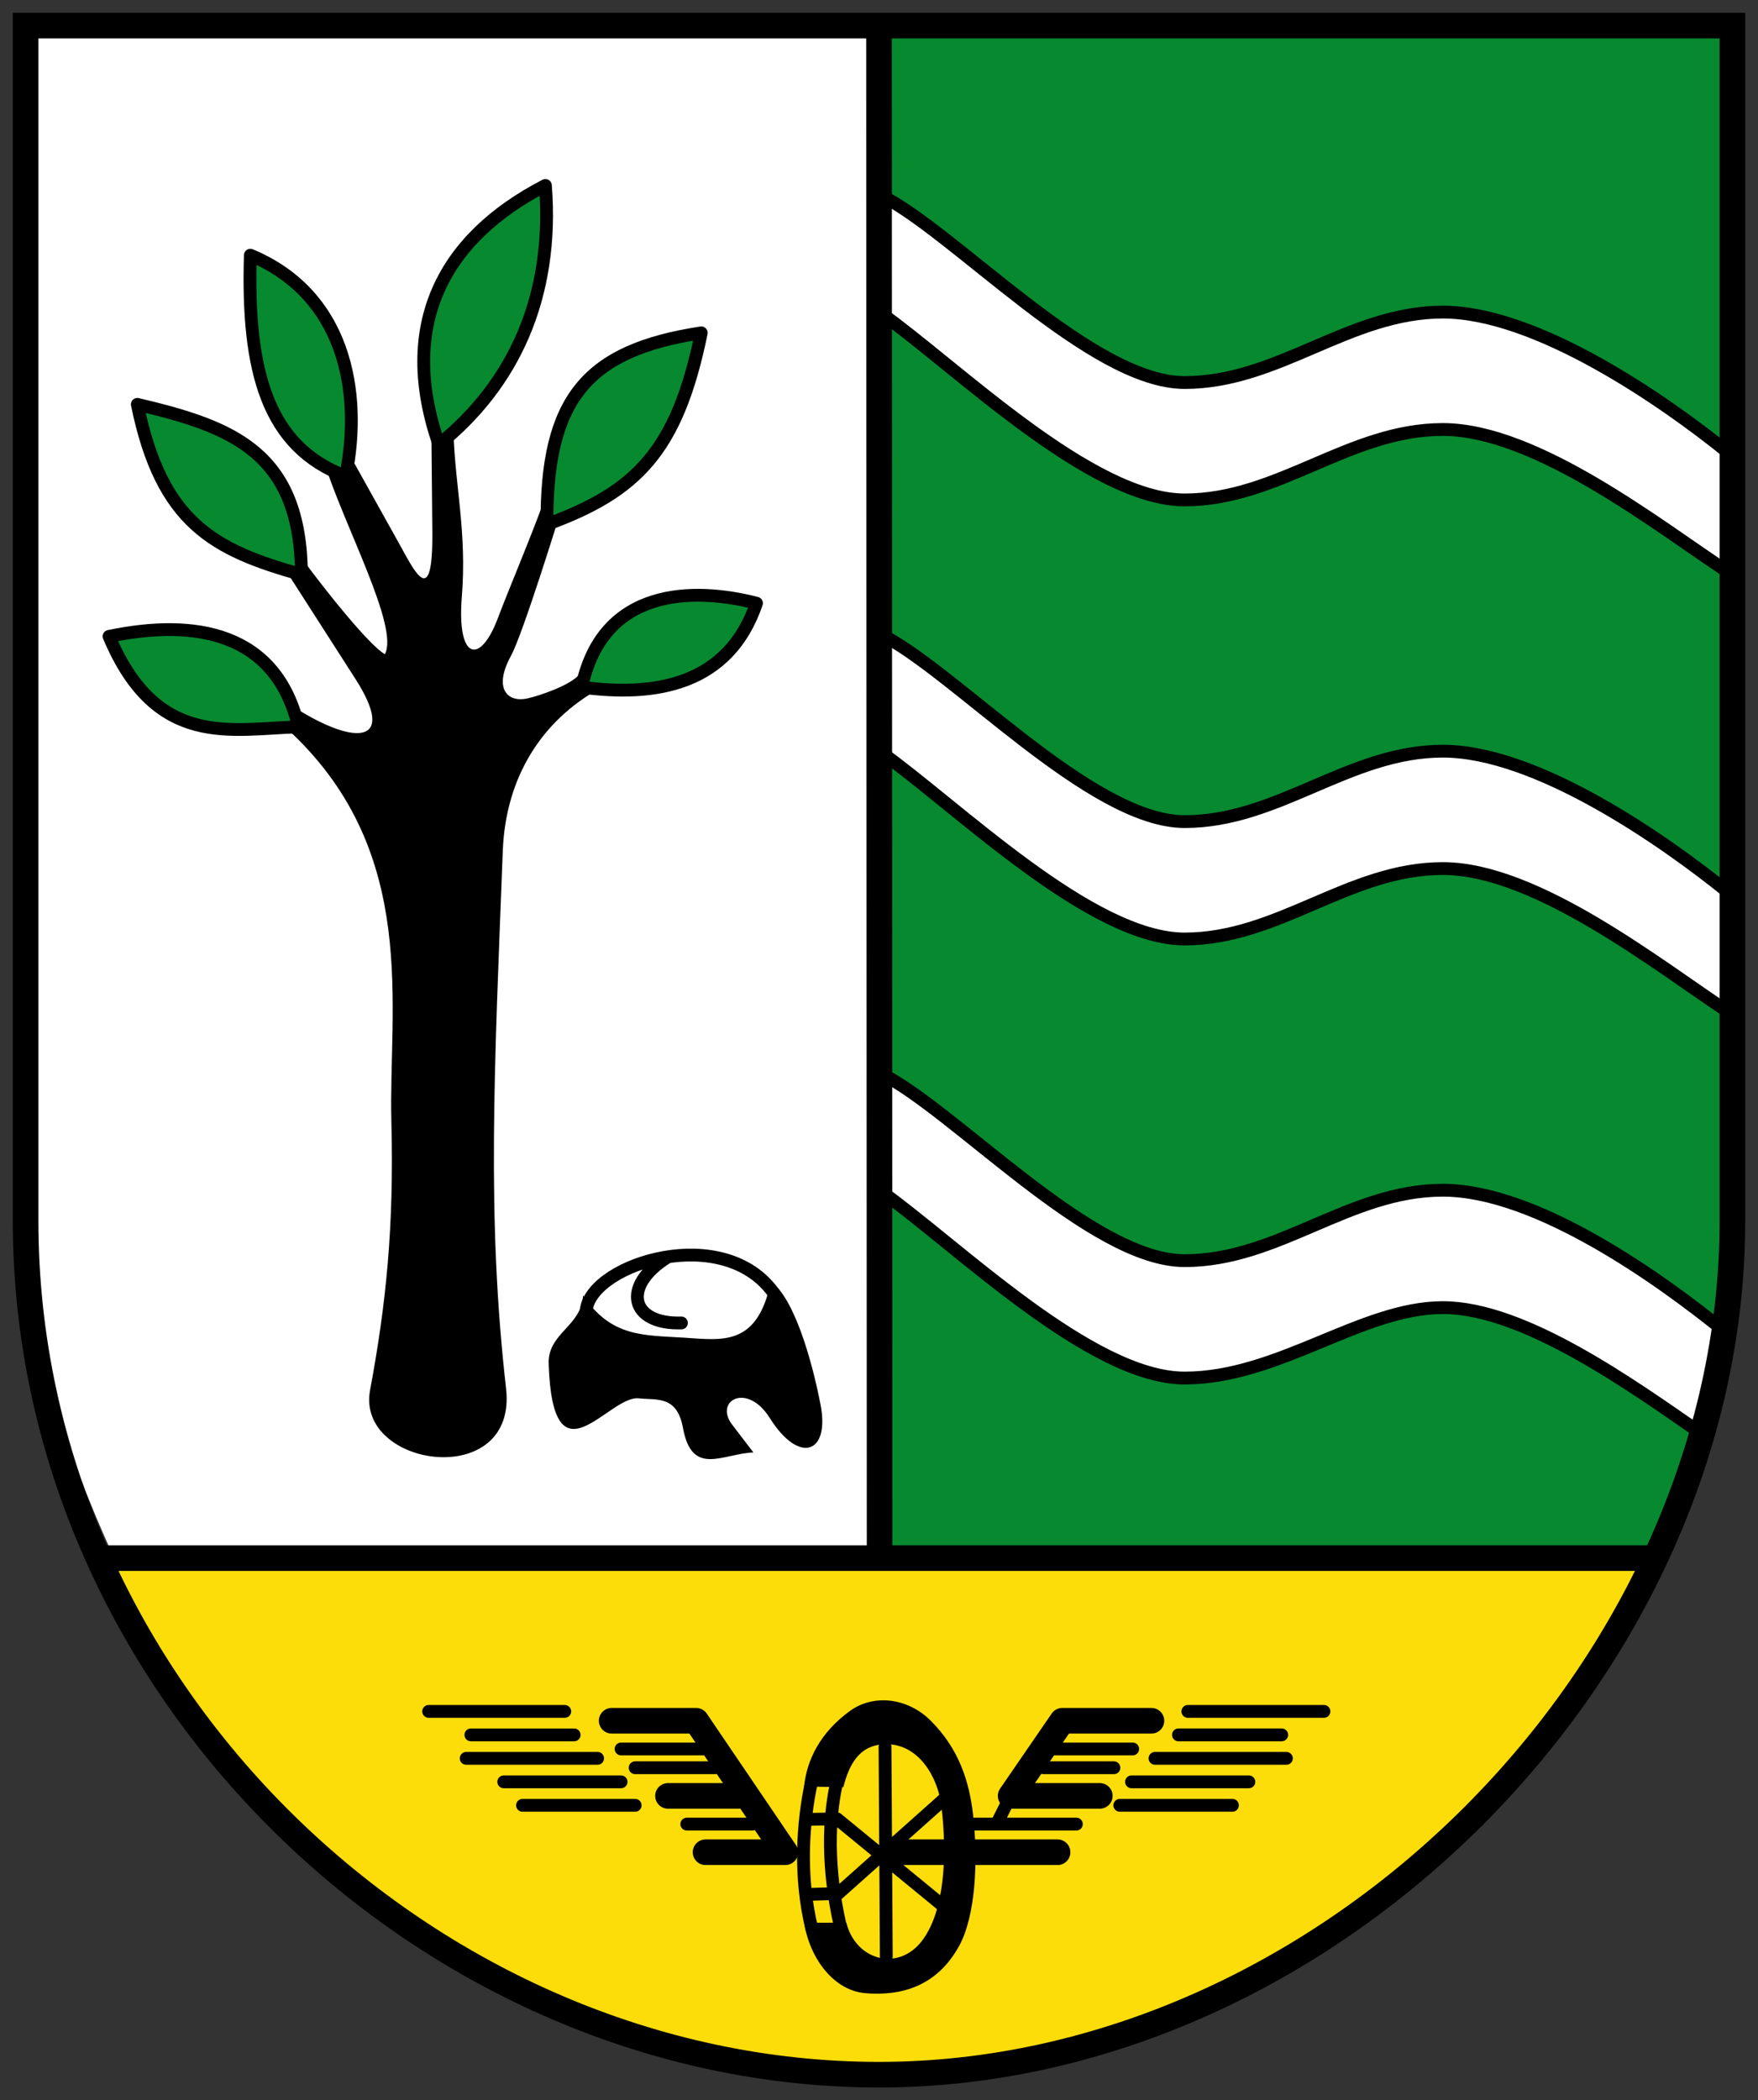 <svg xmlns="http://www.w3.org/2000/svg" height="492" width="412"><rect width="100%" height="100%" fill="#333333" stroke="none"/><path d="m 24.16 365.04 l 362.92 0.562 c -43.08 78.07 -104.15 121.77 -181.46 119.66 -77.31 -2.108 -142.79 -46.47 -181.46 -120.22 z" fill="#fcdd09"/><path d="m 8.139 8.759 h 198 v 356.4 h -179.3 c -12.1 -26.4 -18.7 -48.4 -18.7 -73.7 z" fill="#fff"/><path d="m 404.14 8.759 h -198 v 356.4 h 179.3 c 12.1 -26.4 18.7 -48.4 18.7 -73.7 z" fill="#078930"/><path d="m 149.7 327.56 c -7.15 -0.744 -20.12 21.13 -21.12 -8.06 -0.248 -7.274 7.737 -8.789 8.07 -16.06 6.597 9.87 14.21 9.304 23.795 9.921 8.937 0.575 17.07 2.05 20.21 -13.144 5.34 3.676 9.58 18.09 11.654 28.886 2.21 11.498 -5.073 13.954 -11.903 3.072 -5.328 -8.49 -13.1 -4.051 -8.831 1.536 l 4.991 6.527 c -7.278 0.298 -14.394 5.782 -16.51 -5.759 -1.401 -7.64 -6.101 -6.468 -10.367 -6.911 z"/><path d="m 118.6 325.26 c -4.569 -40.12 -2.741 -74.65 -0.768 -125.94 0.67 -17.416 9.267 -30.561 22.653 -38.01 l -4.607 -3.456 c -1.943 2.591 -9.35 5.1 -12.287 5.759 -4.484 1.01 -8.135 -2.129 -3.84 -9.983 2.822 -5.161 11.519 -33.404 11.519 -33.404 l -3.634 -3.277 c -3.234 8.933 -8.636 21.657 -10.956 27.85 -4.105 10.956 -9.651 10.04 -8.447 -4.991 1.211 -15.12 -1.582 -25.869 -1.966 -38.667 l -5.17 -0.496 l 0.225 23.805 c 0.176 18.626 -4.182 9.342 -7.679 3.072 l -11.135 -19.966 l -6.527 0.768 c 4.735 14.974 17.648 38.694 14.206 44.923 -3.553 -2.036 -13.342 -14.14 -19.357 -22.335 l -4.064 2.37 l 16.51 25.725 c 9.736 15.171 0.282 15.88 -14.03 6.865 l -0.946 5.806 c 30.04 28.458 22.729 64.28 23.421 90.998 0.64 24.701 -1.235 42.798 -4.991 62.969 -3.395 18.229 34.605 23.641 31.868 -0.384 z"/><g stroke="#000" stroke-linejoin="round"><g stroke-width="3"><g fill="#fff"><path d="m 206.14 148.46 c 17.317 8.422 49.5 44 71.5 44 22 0 38.5 -16.5 60.5 -16.5 22 0 51.92 20.947 66.861 33.04 v 28 c -15.98 -10.47 -44.861 -33.541 -66.861 -33.541 -22 0 -38.5 16.5 -60.5 16.5 -22 0 -53.38 -31.12 -71.5 -44 z"/><path d="m 206.14 251.31 c 17.317 8.422 49.5 44 71.5 44 22 0 38.5 -16.5 60.5 -16.5 22 0 51.06 20.906 66 33 c -1.139 9.191 -2.139 15.191 -5.139 24.19 c -16.357 -11.329 -41.759 -29.691 -60.861 -29.691 -19.1 0 -38.5 16.5 -60.5 16.5 -22 0 -53.38 -31.12 -71.5 -44 z"/><path d="m 206.14 45.609 c 17.317 8.422 49.5 44 71.5 44 22 0 38.5 -16.5 60.5 -16.5 22 0 51.92 20.797 66.861 32.891 v 28 c -15.98 -10.47 -44.861 -33.391 -66.861 -33.391 -22 0 -38.5 16.5 -60.5 16.5 -22 0 -53.38 -31.12 -71.5 -44 z"/></g><g fill="#078930" stroke-linecap="round"><path d="m 127.82 43.44 c 2.063 26.22 -7.594 46.715 -24.957 60.665 -9.638 -27.802 0.843 -48.2 24.957 -60.665 z"/><path d="m 164.35 77.97 c -5.676 27.803 -15.245 37.21 -36.16 44.868 -0.225 -29.424 9.327 -40.788 36.16 -44.868 z"/><path d="m 177.29 141.3 c -6.545 19.227 -23.729 21.993 -40.957 19.677 4.891 -23.499 26.312 -23.448 40.957 -19.677 z"/><path d="m 25.558 149.07 c 11.152 26.522 28.721 21.609 44.41 21.21 -5.275 -22.347 -24.392 -25.368 -44.41 -21.21 z"/><path d="m 58.67 59.782 c -0.851 27.419 4.111 44.893 22.34 51.779 4.064 -20.21 -0.496 -42.708 -22.34 -51.779 z"/><path d="m 32.18 94.72 c 5.676 27.803 17.933 34.14 38.466 39.876 -0.159 -28.656 -16.238 -34.645 -38.466 -39.876 z"/></g></g><path d="m 269.85 403.09 h -20.9 l -12.1 17.6 h 20.9 m -46.2 13.2 h 36.3 m -104.5 -30.8 h 19.8 l 20.9 30.8 h -18.7 m 7.7 -13.2 h -16.5" fill="none" stroke-linecap="round" stroke-width="6"/></g><path d="m 197.64 418.64 c 1.374 -5.368 3.833 -10.316 10.606 -10.04 6.94 0.282 11.509 7.319 12.382 14.553 1.398 11.587 0.753 24.756 -4.682 31.647 -5.582 7.08 -15.4 4.4 -17.6 -4.4 h -9.9 c 1.445 8.801 7.213 15.895 14.3 16.5 8.581 0.732 16.828 -1.666 22 -11 3.907 -7.05 4.525 -20.06 3.3 -30.8 -0.904 -7.928 -3.375 -15.475 -9.9 -22 -5.5 -5.5 -13.495 -6.27 -18.953 -2.311 -6.878 4.988 -10.117 11.389 -10.747 17.711 z"/><g fill="none" stroke="#000"><path d="m 207.41 409.17 l 0.301 49.15 m -17.485 -41.12 c -2.221 9.992 -2.891 22.835 0.044 34.632 m 6.137 -35.562 c -3.063 11.727 -1.828 25.592 0.847 36.22 m -7.604 -8.733 l 6.776 -0.192 l 24.86 -22.15 m -31.731 4.782 l 6.6 -0.141 l 24.277 19.915 m 79.948 -39.574 h -24.2 m 25.3 5.5 h -30.8 m 22 5.5 h -27.5 m 23.65 5.5 h -26.4 m 47.85 -22 h -31.9 m -33.825 13.2 h 16.5 m -14.3 -4.4 h 18.7 m -31.9 17.6 h 18.7 m -26.4 0 h 7.7 l 2.2 -4.4 m -90.2 -13.2 h 19.8 m -4.4 17.6 h 15.4 m -27.5 -13.2 h 18.7 m -57.2 -7.7 h 24.2 m -25.3 5.5 h 30.8 m -22 5.5 h 27.5 m -23.1 5.5 h 26.4 m -48.4 -22 h 31.9 m 27.338 -90.992 c -12 0.353 -14.05 -8.594 -3.432 -15.314 m -18.837 12.05 c 1.657 -10.741 32.22 -20.277 43.963 -3.648" stroke-linejoin="round" stroke-linecap="round" stroke-width="3"/><g stroke-width="6"><path d="M 206.139,364.059 206,7 m -182,358 362,0"/><path d="m 6 6 v 280 c 0 110 95 200 200 200 105 0 200 -95 200 -200 v -280 z"/></g></g></svg>